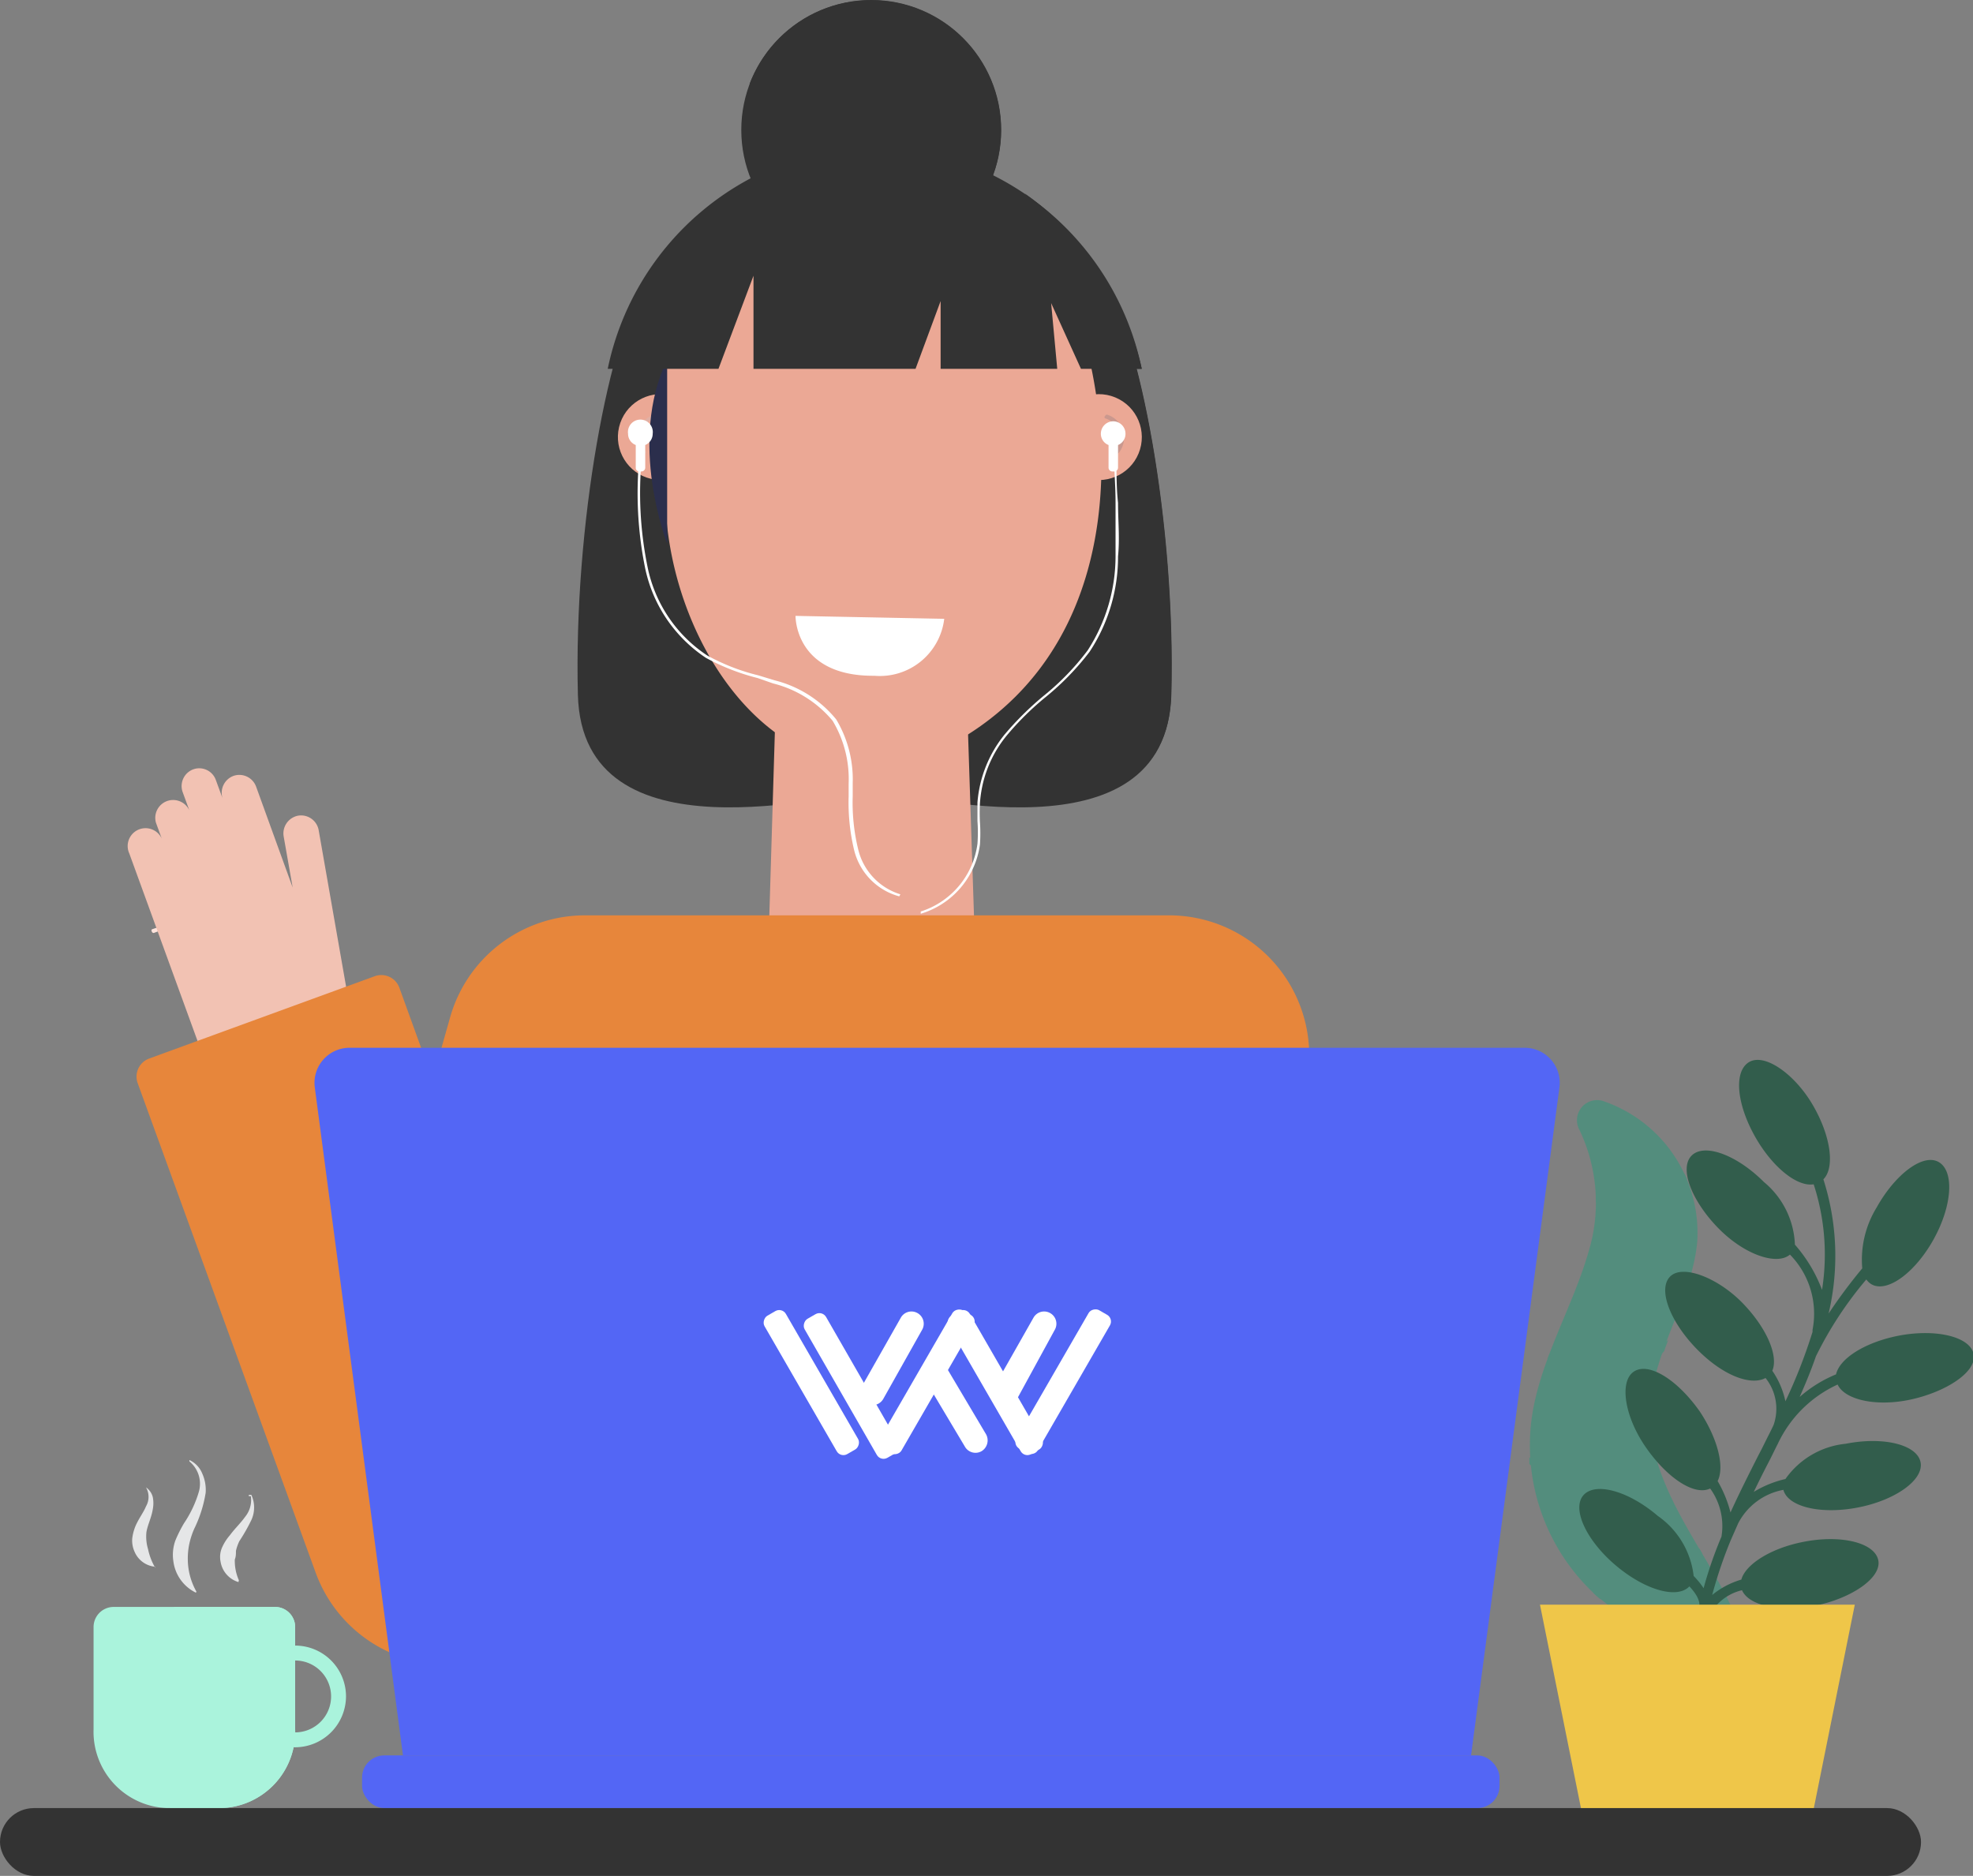 <svg xmlns="http://www.w3.org/2000/svg" viewBox="0 0 87.3 83"><rect x="0" y="0" width="87.3" height="83" fill="#808080" stroke="none"/><defs><style>.cls-1{fill:#538d7d;}.cls-2{fill:#325d4c;}.cls-3{fill:#efc649;}.cls-4{fill:#333;}.cls-5{fill:#ffe4dd;}.cls-6{fill:#eba895;}.cls-7{fill:#5366f5;}.cls-8{fill:#aaf3dc;}.cls-9{fill:#e5e6e7;}.cls-10{fill:#fff;}.cls-11{fill:#e1b0a4;}.cls-12{fill:#ca988e;}.cls-13{fill:#2b2e4c;}.cls-14{fill:#f2c2b3;}.cls-15{fill:#e7863b;}</style></defs><g id="Calque_2" data-name="Calque 2"><g id="Calque_1-2" data-name="Calque 1"><path class="cls-1" d="M73.12,78.76a5.31,5.31,0,0,0-.44-6.39,25.9,25.9,0,0,0-2-1.73,9,9,0,0,1-2.92-7.79c.34-2.62,1.83-5,2.54-7.5A7.45,7.45,0,0,0,69.89,50,.89.89,0,0,1,71,48.74a6.16,6.16,0,0,1,4.1,6.18c-.23,2.6-2,4.89-2.09,7.5-.08,2.29,1.16,4.39,2.33,6.36s2.37,4.1,2.21,6.39S75.32,79.42,73.12,78.76Z"/><path class="cls-1" d="M75.44,73.72v0a11.51,11.51,0,0,0-.91-2c-.38-.78.24-2.09.78-3l-.13-.22a5.79,5.79,0,0,0-1,2.64c-.15-.26-.31-.51-.46-.76a16.91,16.91,0,0,1-1.66-3.22c-.28-.84.55-2,1.19-2.73l-.06-.26a5.71,5.71,0,0,0-1.36,2.23,11.6,11.6,0,0,1-.29-1.83v0c0-.51,0-1,0-1.52,0-.89,1.08-2.22,2.09-3.26.06-.17.12-.34.19-.51A11.94,11.94,0,0,0,71.56,62c0-.6.11-1.19.18-1.76h0c0-.3.07-.61.11-.91L72,58.1h0v0l.06-.53a16.7,16.7,0,0,1,2.58-5.4,2.56,2.56,0,0,0-.11-.24,21.92,21.92,0,0,0-2.37,4.4.31.31,0,0,0,0-.1h0v0a14.89,14.89,0,0,0-.1-2.91c0-.26-.09-.52-.14-.77h0a11.32,11.32,0,0,1,.18-3.21l-.21-.12a15.55,15.55,0,0,0-.25,2.36,7.58,7.58,0,0,0-1.52-2.65A1.14,1.14,0,0,0,70,49a8.07,8.07,0,0,1,1.88,4.27A11.87,11.87,0,0,1,72,55a7.47,7.47,0,0,0-1.39-2.2c0,.12,0,.24,0,.36a4.89,4.89,0,0,1,1.36,3c0,.46-.06.91-.11,1.37a5.06,5.06,0,0,0-.06.53c0,.41-.09.82-.14,1.22A8.18,8.18,0,0,0,70,56.38l-.09.25c.8.95,1.77,2.39,1.66,3.6h0A26.61,26.61,0,0,0,71.3,63h0c0,.17,0,.35,0,.52a12.65,12.65,0,0,0-2.74-3.62l-.09.23c1.07,1.06,2.75,3,2.86,4.4a.22.22,0,0,1,0,.08s0,.06,0,.1h0a10.7,10.7,0,0,0,.51,2.49h0a11.92,11.92,0,0,0,.5,1.16,37.85,37.85,0,0,0-4.67-3.88l0,.3c1.4,1,4.41,3.32,5.2,4.63h0q.32.54.63,1c.26.44.54.89.79,1.34.14.26.28.52.4.77a7.24,7.24,0,0,0-4.22-2.07l.15.14.17.15c1.47.29,3.57,1.06,4.4,3a5.88,5.88,0,0,1,.29,2.91l.22,0a6.15,6.15,0,0,0-.3-3Z"/><path class="cls-2" d="M84,59.1c-1.47.29-2.6,1-2.76,1.71a5.7,5.7,0,0,0-1.61,1c.26-.59.51-1.19.72-1.8h0a16.51,16.51,0,0,1,2.23-3.4.72.72,0,0,0,.24.22c.69.38,1.92-.52,2.74-2s.92-3,.23-3.41-1.93.53-2.75,2a4.42,4.42,0,0,0-.64,2.7,23.43,23.43,0,0,0-1.49,2,11.12,11.12,0,0,0-.23-5.94c.52-.52.33-1.92-.47-3.29S78.07,46.57,77.38,47s-.53,1.92.34,3.4c.76,1.29,1.82,2.12,2.53,2a10,10,0,0,1,.37,4.67,6.54,6.54,0,0,0-1.2-2,3.78,3.78,0,0,0-1.37-2.77c-1.21-1.21-2.64-1.73-3.2-1.17s0,2,1.17,3.2S78.63,56,79.2,55.51a3.73,3.73,0,0,1,1,3.33s0,.06,0,.09A23.35,23.35,0,0,1,79,62a3.76,3.76,0,0,0-.58-1.35c.28-.66-.25-1.9-1.32-3s-2.64-1.73-3.2-1.17,0,2,1.17,3.2,2.41,1.64,3.05,1.29a2.18,2.18,0,0,1,.36,2.07h0c-.09.2-.19.39-.29.59h0c-.13.26-.25.51-.38.75-.42.83-.85,1.68-1.24,2.54A5.39,5.39,0,0,0,76,65.53c.32-.63,0-1.89-.79-3.08-1-1.42-2.27-2.2-2.92-1.76s-.41,2,.55,3.37,2.15,2.13,2.83,1.8a2.83,2.83,0,0,1,.5,2.13,17.86,17.86,0,0,0-.79,2.28,3.59,3.59,0,0,0-.44-.54,3.76,3.76,0,0,0-1.59-2.66c-1.3-1.11-2.77-1.51-3.29-.91s.13,2,1.43,3.1,2.73,1.5,3.26.93c.31.33.5.66.43.93h0a9.79,9.79,0,0,0,.62,6.69l.4-.21a9.07,9.07,0,0,1-.7-5.8h0a2.19,2.19,0,0,1,1.58-1.44c.29.68,1.69,1,3.26.68s2.92-1.22,2.77-2-1.64-1.15-3.31-.82c-1.45.28-2.57,1-2.75,1.67a3.65,3.65,0,0,0-1.29.68,19.57,19.57,0,0,1,.82-2.42l.33-.75a2.83,2.83,0,0,1,2-1.48c.2.75,1.65,1.1,3.3.78s2.92-1.22,2.77-2-1.64-1.15-3.31-.82A3.71,3.71,0,0,0,79,65.44a4.69,4.69,0,0,0-1.4.57c.22-.46.45-.92.68-1.36.13-.25.25-.51.38-.76a5.4,5.4,0,0,1,2.65-2.63c.31.67,1.7,1,3.25.66s2.92-1.22,2.77-2S85.66,58.78,84,59.1Z"/><path class="cls-2" d="M79.53,50.94a.07.07,0,0,1-.08,0,11.12,11.12,0,0,0-1.54-2.83.07.07,0,0,1,0-.09A.06.06,0,0,1,78,48a11.37,11.37,0,0,1,1.56,2.86s0,.08,0,.09Z"/><path class="cls-2" d="M83.39,55.66h0s0-.06,0-.09a17.36,17.36,0,0,1,1.78-2.84.07.07,0,1,1,.11.09,16.4,16.4,0,0,0-1.77,2.81A.1.1,0,0,1,83.39,55.66Z"/><path class="cls-2" d="M78,54.37s0,0-.06,0l-2.17-2.29s0-.07,0-.09a.07.07,0,0,1,.1,0l2.17,2.29a.06.06,0,0,1,0,.09Z"/><path class="cls-2" d="M85.36,60.43h0l-3.07.41a.08.08,0,0,1-.08-.06s0-.07.06-.07h0l3.08-.41a.07.07,0,0,1,.07.06A.06.06,0,0,1,85.36,60.43Z"/><path class="cls-2" d="M77.14,59.85l-.06,0-2.16-2a.06.06,0,0,1,0-.09.07.07,0,0,1,.1,0l2.16,2a.08.08,0,0,1,0,.1Z"/><path class="cls-2" d="M83.54,65.15h0l-3.29.43a.06.06,0,0,1-.07-.06.06.06,0,0,1,0-.07h0L83.52,65a.07.07,0,0,1,0,.14Z"/><path class="cls-2" d="M74.76,64.32a.06.06,0,0,1-.07,0A9.85,9.85,0,0,0,73,62.06a.07.07,0,1,1,.1-.1,10.92,10.92,0,0,1,1.69,2.26s0,.08,0,.09Z"/><path class="cls-2" d="M73.62,69.32a.06.06,0,0,1-.07,0A3.82,3.82,0,0,0,70.86,67a.07.07,0,0,1,0-.08.06.06,0,0,1,.08,0,3.94,3.94,0,0,1,2.78,2.36s0,.08,0,.09Z"/><path class="cls-2" d="M78.05,70.06A.06.06,0,0,1,78,70a.08.08,0,0,1,0-.09,13.73,13.73,0,0,1,3.35-.67.06.06,0,0,1,.07.06s0,.06-.06.07a13.33,13.33,0,0,0-3.31.67Z"/><polygon class="cls-3" points="80.05 81.03 70.16 81.03 68.14 71 82.07 71 80.05 81.03"/><path class="cls-4" d="M48.7,12.14c-1.75-2.68-7-5.61-10-3.57-3-2-8.24.89-10,3.57s-3.32,11.12-3.13,18.6,11.33,4.32,13.13,4.32,12.93,3.16,13.12-4.32S50.45,14.82,48.7,12.14Z"/><path class="cls-4" d="M42,8A15.28,15.28,0,0,1,44,9.53a15.45,15.45,0,0,1,4.17,15.64A14.7,14.7,0,0,1,36,35.33l.37,0c1.09-.16,1.94-.31,2.34-.31,1.79,0,12.93,3.16,13.12-4.32s-1.38-15.92-3.13-18.6A10.79,10.79,0,0,0,42,8Z"/><path class="cls-5" d="M6.8,41.28a.08.08,0,0,1-.08-.06.08.08,0,0,1,0-.1l2.9-1a1.73,1.73,0,0,0,1-2.2.07.07,0,0,1,.05-.1.08.08,0,0,1,.11,0,1.88,1.88,0,0,1-1.13,2.4L6.83,41.27Z"/><path class="cls-6" d="M34.37,29.6,34,41.85a4.58,4.58,0,0,0,4.57,4.69h0a4.57,4.57,0,0,0,4.57-4.69l-.4-12.25Z"/><rect class="cls-7" x="16.02" y="77.67" width="50.33" height="2.33" rx="0.98"/><path class="cls-8" d="M12.17,71.1a.89.89,0,0,1,.89.89v4.52A3.38,3.38,0,0,1,9.81,80H7.38a3.38,3.38,0,0,1-3.24-3.49V72A.89.89,0,0,1,5,71.1Z"/><path class="cls-8" d="M13.06,77.31a2.25,2.25,0,1,1,2.25-2.25A2.26,2.26,0,0,1,13.06,77.31Zm0-3.84a1.59,1.59,0,1,0,1.59,1.59A1.59,1.59,0,0,0,13.06,73.47Z"/><path class="cls-8" d="M12.17,71.1H7.68A10.18,10.18,0,0,1,9,73.1a6,6,0,0,1,.56,4A4.74,4.74,0,0,1,7.5,80H9.81a3.38,3.38,0,0,0,3.25-3.49V72A.89.89,0,0,0,12.17,71.1Z"/><path class="cls-9" d="M8.67,70.47a1.8,1.8,0,0,1-1-1.4,1.87,1.87,0,0,1,.09-.91,6,6,0,0,1,.38-.76A5,5,0,0,0,8.8,66a1.28,1.28,0,0,0-.42-1.34l0-.06a1.12,1.12,0,0,1,.57.6,1.76,1.76,0,0,1,.15.85,5.62,5.62,0,0,1-.5,1.58,3.45,3.45,0,0,0-.23.71,3.15,3.15,0,0,0-.06.67,2.93,2.93,0,0,0,.38,1.41Z"/><path class="cls-9" d="M10.55,70a1.13,1.13,0,0,1-.79-.9,1.05,1.05,0,0,1,.08-.66,2.14,2.14,0,0,1,.33-.51c.23-.31.48-.54.67-.81a1.18,1.18,0,0,0,.26-.92l0,0-.09,0v-.06h.11l0,0a1.33,1.33,0,0,1,0,1.12,8.11,8.11,0,0,1-.53.93,2,2,0,0,0-.15.43c0,.14,0,.25-.05.38a2.1,2.1,0,0,0,.18.92Z"/><path class="cls-9" d="M6.86,69.32a1.09,1.09,0,0,1-.9-.65,1.2,1.2,0,0,1-.11-.59A2.09,2.09,0,0,1,6,67.51c.15-.34.35-.59.46-.86a.84.84,0,0,0,0-.84l0,0a.74.74,0,0,1,.3.43,1.4,1.4,0,0,1,0,.54c-.06.37-.22.67-.28,1a1.92,1.92,0,0,0,.07.76,2.74,2.74,0,0,0,.32.83Z"/><path class="cls-6" d="M39.34,7.48a8.59,8.59,0,0,1,7,3.63c2.53,3.82,4.74,15.22-2.66,20.8S30,30.1,29.47,22.73,29.22,6.48,39.34,7.48Z"/><path class="cls-10" d="M35.2,27.25l6.58.13a2.87,2.87,0,0,1-3.09,2.52C35.15,29.93,35.2,27.25,35.2,27.25Z"/><circle class="cls-6" cx="29.24" cy="19.34" r="1.9" transform="translate(3.68 43.33) rotate(-76.67)"/><path class="cls-11" d="M28.49,20.05a.07.07,0,0,1-.06,0,1.05,1.05,0,0,1,.5-1.69.08.08,0,0,1,.1.06.09.09,0,0,1-.05.1.89.89,0,0,0-.64.85,1,1,0,0,0,.21.58.07.07,0,0,1,0,.11Z"/><circle class="cls-6" cx="48.63" cy="19.34" r="1.9" transform="translate(12.23 56.95) rotate(-67.63)"/><path class="cls-12" d="M49.38,20.05l-.06,0a.09.09,0,0,1,0-.11.9.9,0,0,0,.21-.58.88.88,0,0,0-.63-.85s-.07-.06,0-.1a.08.08,0,0,1,.1-.06,1.07,1.07,0,0,1,.5,1.69A.09.09,0,0,1,49.38,20.05Z"/><path class="cls-13" d="M29.52,15.92v8.13S27.75,19.56,29.52,15.92Z"/><path class="cls-10" d="M49.8,19.19a.55.55,0,0,0-.54-.55.55.55,0,0,0-.55.55.53.53,0,0,0,.34.5v1a.17.17,0,0,0,.17.17h.08a.17.17,0,0,0,.17-.17v-1A.53.53,0,0,0,49.8,19.19Z"/><path class="cls-10" d="M40.74,40.43l0-.1a3.64,3.64,0,0,0,2.51-3,7.08,7.08,0,0,0,0-1c0-.27,0-.55,0-.83a5.46,5.46,0,0,1,1.2-3,13.62,13.62,0,0,1,1.75-1.73,11.19,11.19,0,0,0,1.93-2,7.69,7.69,0,0,0,1.23-4.16c0-.81,0-1.57,0-2.36s-.06-1.29-.06-2h.1c0,.7,0,1.35.07,2,0,.8.08,1.55,0,2.37a7.63,7.63,0,0,1-1.26,4.22,11.78,11.78,0,0,1-1.94,2,12.7,12.7,0,0,0-1.73,1.71,5.25,5.25,0,0,0-1.18,3,7.48,7.48,0,0,0,0,.82,7.22,7.22,0,0,1,0,1A3.72,3.72,0,0,1,40.74,40.43Z"/><path class="cls-10" d="M27.79,19.19a.55.55,0,1,1,1.09,0,.54.54,0,0,1-.33.5v1a.17.17,0,0,1-.18.17H28.3a.16.16,0,0,1-.17-.17v-1A.53.53,0,0,1,27.79,19.19Z"/><path class="cls-10" d="M39.79,39.66a2.81,2.81,0,0,1-2-2.06,9,9,0,0,1-.24-2.36c0-.19,0-.38,0-.57a5,5,0,0,0-.71-2.78,5,5,0,0,0-2.63-1.65L33.52,30a9.73,9.73,0,0,1-2.28-.89,6.3,6.3,0,0,1-2.7-4,16.62,16.62,0,0,1-.25-4.89h.11a16.34,16.34,0,0,0,.25,4.85A6.15,6.15,0,0,0,31.29,29a9.14,9.14,0,0,0,2.26.88l.72.22A5.12,5.12,0,0,1,37,31.83a5.17,5.17,0,0,1,.73,2.83c0,.19,0,.38,0,.58a8.71,8.71,0,0,0,.24,2.33,2.75,2.75,0,0,0,1.87,2Z"/><circle class="cls-4" cx="38.55" cy="5.75" r="5.75"/><path class="cls-4" d="M50.52,16.32A12.37,12.37,0,0,0,38.71,6.45h0a12.38,12.38,0,0,0-11.82,9.87h4.9l1.55-4.12v4.12h7.17l1.11-3v3h5.16l-.27-2.91,1.32,2.91Z"/><path class="cls-4" d="M45.34,8.56a15.46,15.46,0,0,1,3.37,7.76h1.81A13,13,0,0,0,45.34,8.56Z"/><path class="cls-4" d="M43.64,8.42A5.75,5.75,0,1,0,33.17,3.71C36.9,4.73,40.68,5.92,43.64,8.42Z"/><path class="cls-14" d="M15.45,44.43l-1.35-7.7a.79.79,0,0,0-.91-.64.8.8,0,0,0-.64.91l.4,2.27L11.33,34.8a.79.79,0,0,0-1-.47.8.8,0,0,0-.48,1l-.3-.82a.78.78,0,0,0-1-.47.79.79,0,0,0-.47,1l.3.82h0a.79.79,0,0,0-1.48.54l.3.82h0a.79.79,0,1,0-1.48.54l3.64,10a.79.79,0,1,0,1.48-.54l-.3-.82h0A.79.79,0,0,0,12,45.91l-.3-.82a.79.79,0,0,0,1,.47h0a.79.79,0,0,0,.47-1l.3.82a.79.79,0,0,0,1,.47.77.77,0,0,0,.49-.56A.77.77,0,0,0,15.45,44.43Z"/><path class="cls-15" d="M51.74,40.5H25.85A6.2,6.2,0,0,0,19.92,45l-.78,2.76L17.67,43.7a.85.85,0,0,0-1.08-.51l-10,3.65a.85.85,0,0,0-.5,1.08l7.88,21.67a6.19,6.19,0,0,0,7.91,3.7h0l.08,0A6.22,6.22,0,0,0,26,69.06l1.57-5.56v3.37l18-1.7v3a6.18,6.18,0,1,0,12.36,0V46.68A6.2,6.2,0,0,0,51.74,40.5Z"/><path class="cls-7" d="M65.09,77.67H17.83l-3.9-29.55a1.55,1.55,0,0,1,1.54-1.76h52A1.55,1.55,0,0,1,69,48.12Z"/><rect class="cls-10" x="32.36" y="60.63" width="7.07" height="1.09" rx="0.34" transform="translate(70.93 -0.5) rotate(60)"/><rect class="cls-10" x="34.38" y="60.63" width="7.07" height="1.09" rx="0.34" transform="matrix(0.5, 0.87, -0.87, 0.5, 71.94, -2.25)"/><rect class="cls-10" x="43.51" y="60.59" width="7.07" height="1.09" rx="0.34" transform="translate(123.51 50.96) rotate(120)"/><rect class="cls-10" x="37.49" y="60.59" width="7.07" height="1.09" rx="0.34" transform="translate(114.47 56.18) rotate(120)"/><rect class="cls-10" x="40.5" y="60.63" width="7.07" height="1.09" rx="0.34" transform="translate(75 -7.55) rotate(60)"/><path class="cls-10" d="M42.69,64,40.9,61a.54.54,0,0,1,.2-.74h0a.55.55,0,0,1,.75.2l1.78,3a.56.56,0,0,1-.2.75h0A.54.54,0,0,1,42.69,64Z"/><path class="cls-10" d="M38.13,61.35l1.73-3.05a.54.54,0,0,1,.74-.2h0a.54.54,0,0,1,.2.74L39.08,61.9a.55.55,0,0,1-.75.2h0A.55.55,0,0,1,38.13,61.35Z"/><path class="cls-10" d="M44,61.35l1.73-3.05a.54.54,0,0,1,.74-.2h0a.54.54,0,0,1,.2.74L45,61.9a.55.55,0,0,1-.75.2h0A.55.55,0,0,1,44,61.35Z"/><rect class="cls-4" y="80" width="85" height="3" rx="1.5"/></g></g></svg>